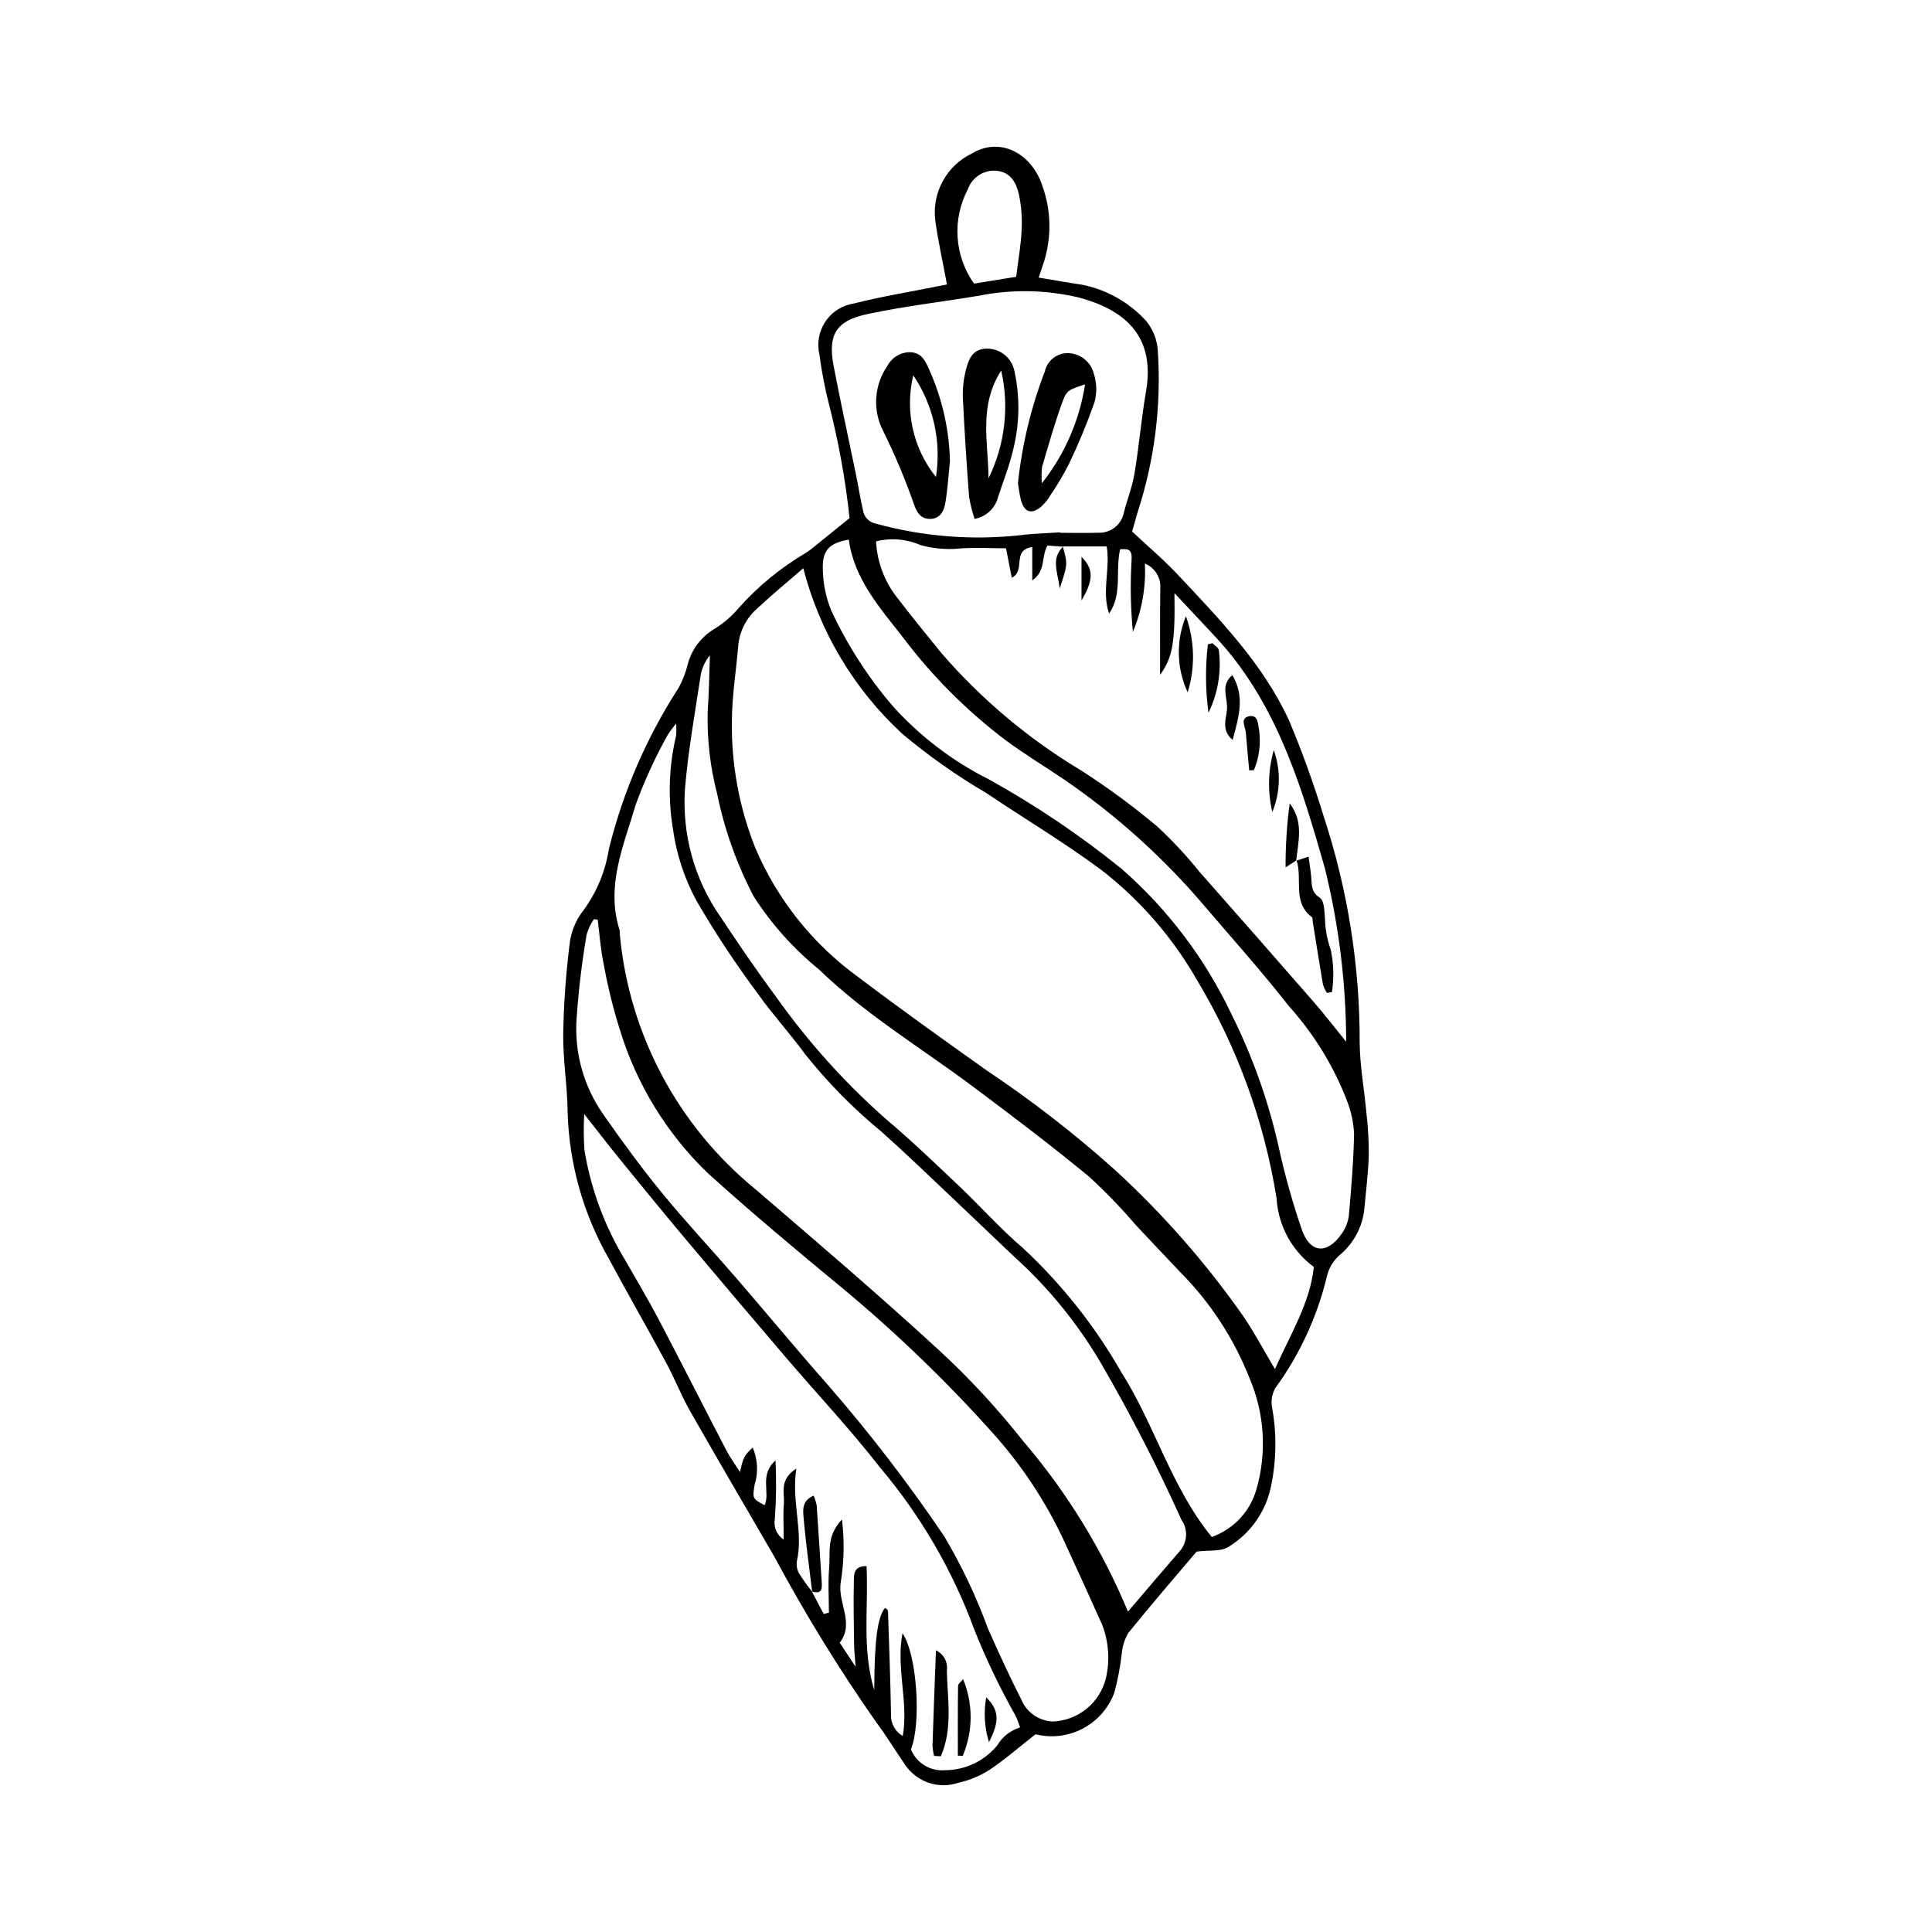 <?xml version="1.0" encoding="UTF-8"?>
<!-- Uploaded to: ICON Repo, www.svgrepo.com, Generator: ICON Repo Mixer Tools -->
<svg fill="#000000" width="800px" height="800px" version="1.1" viewBox="144 144 512 512" xmlns="http://www.w3.org/2000/svg">
 <g>
  <path d="m461.11 555.19c-5.695 6.731-12.027 14.039-18.102 21.555-0.969 1.664-1.555 3.523-1.723 5.445-0.391 3.516-1.055 6.992-1.984 10.402-1.52 4.082-4.492 7.461-8.344 9.492-3.852 2.031-8.32 2.57-12.547 1.516-4.172 3.273-8.023 6.644-12.234 9.469-2.496 1.586-5.254 2.727-8.145 3.367-5.258 1.809-11.078-0.145-14.18-4.766-2.57-3.731-4.922-7.621-7.633-11.242-9.863-14.09-18.887-28.754-27.023-43.914-7.43-12.844-14.961-25.633-22.297-38.527-2.344-4.117-4.066-8.586-6.32-12.762-4.984-9.23-10.215-18.328-15.176-27.566h0.004c-6.828-11.887-10.602-25.281-10.984-38.984-0.055-6.879-1.25-13.758-1.168-20.629 0.141-8.09 0.723-16.164 1.738-24.191 0.41-3.148 1.668-6.129 3.641-8.617 3.508-4.797 5.812-10.367 6.727-16.238 3.762-15.195 10.023-29.66 18.531-42.801 1.031-1.898 1.816-3.922 2.332-6.023 1.027-4.07 3.664-7.547 7.312-9.629 2.328-1.469 4.418-3.285 6.195-5.387 5.141-5.777 11.156-10.715 17.82-14.633 0.836-0.527 1.625-1.117 2.367-1.77 2.863-2.301 5.715-4.621 9.223-7.457v-0.004c-1.055-9.902-2.812-19.715-5.254-29.371-1.203-4.582-2.109-9.238-2.727-13.938-1.418-5.981 2.277-11.98 8.258-13.398 0.324-0.078 0.648-0.141 0.98-0.188 7.266-1.84 14.691-3.039 22.051-4.519 0.93-0.188 1.859-0.363 2.508-0.492-1.086-5.859-2.344-11.41-3.106-17.027h-0.004c-0.43-3.59 0.273-7.219 2.012-10.387 1.734-3.168 4.418-5.715 7.672-7.281 7.266-4.43 15.723-0.375 18.695 8.516 2.375 6.574 2.5 13.75 0.359 20.402-0.371 1.117-0.742 2.231-1.32 3.953 4.082 0.676 7.867 1.352 11.664 1.922h0.004c6.453 1.324 12.32 4.656 16.766 9.52 1.871 2.258 2.969 5.055 3.137 7.981 0.957 14.449-0.855 28.949-5.348 42.719-0.465 1.695-0.957 3.379-1.465 5.156 4.148 3.891 8.375 7.445 12.125 11.449 11.082 11.832 22.496 23.543 29.391 38.461h0.004c3.523 8.379 6.617 16.934 9.27 25.629 6.367 19.383 9.582 39.664 9.516 60.07 0.074 6.086 1.211 12.156 1.762 18.246l0.004-0.004c0.438 3.731 0.652 7.481 0.652 11.23-0.129 4.738-0.723 9.461-1.164 14.188v0.004c-0.422 4.801-2.731 9.242-6.414 12.348-1.801 1.52-3.051 3.59-3.562 5.887-2.551 10.605-7.168 20.602-13.594 29.414-0.957 1.645-1.262 3.582-0.859 5.438 1.211 6.832 1.105 13.832-0.316 20.625-1.344 6.691-5.426 12.52-11.254 16.07-1.949 1.32-5.121 0.836-8.473 1.273zm-101.87 10.66-0.09-0.09 3.137 5.965 1.383-0.355c0-4.043-0.273-8.105 0.078-12.117 0.34-3.844-0.82-8.168 3.383-12.582v0.004c0.68 5.574 0.566 11.219-0.344 16.762-0.809 5.394 3.746 10.727-0.25 15.895l4.219 6.398c-0.215-2.918-0.398-4.422-0.418-5.93-0.07-5.535-0.191-11.074-0.062-16.605 0.039-1.723-0.25-4.184 3.363-4.164 0.574 10.848-1.312 21.812 2.047 32.875 0.031-13.238 0.871-19.438 2.867-21.812 0.266 0.25 0.758 0.496 0.766 0.762 0.312 9.191 0.648 18.379 0.809 27.574v0.004c-0.086 2.309 1.117 4.477 3.121 5.629 1.551-9.172-1.832-17.863-0.086-27.246 3.957 5.809 4.977 24.133 2.238 30.777l-0.004 0.004c1.453 3.59 5.066 5.828 8.934 5.527 5.422 0.008 10.559-2.426 13.984-6.625 1.348-2.269 3.496-3.949 6.023-4.711-0.492-1.285-0.766-2.195-1.176-3.039-4.172-7.387-7.844-15.051-10.984-22.938-5.731-15.609-14.152-30.098-24.875-42.809-7.875-10.125-16.699-19.508-25.043-29.273-8.859-10.367-17.676-20.77-26.453-31.207-5.836-6.949-11.57-13.98-17.301-21.02-3.074-3.773-6.035-7.637-9.688-12.266v-0.004c-0.176 3.184-0.16 6.375 0.059 9.555 1.711 10.371 5.402 20.316 10.879 29.289 2.941 5.152 5.992 10.25 8.75 15.5 6.062 11.543 11.949 23.18 17.961 34.746 0.965 1.859 2.227 3.562 3.621 5.769 0.977-4.102 1.047-4.238 3.383-6.484 1.328 3.106 1.512 6.578 0.52 9.809-0.605 3.711-0.613 3.711 2.633 5.496 1.562-3.457-1.504-8.008 2.894-11.879v-0.004c0.25 5.164 0.191 10.336-0.18 15.492-0.41 2.133 0.516 4.305 2.34 5.488 0-3.805-0.176-6.719 0.051-9.598 0.223-2.824-1.32-6.246 3.301-9.246-1.344 8.977 1.941 16.672 0.133 24.645v0.004c-0.156 1.129 0.074 2.277 0.66 3.258 1.047 1.656 2.188 3.25 3.418 4.777zm66.398-277.04 0.102 0.07-4.156-0.309c-1.766 3.219-0.305 6.574-4.023 9.246v-8.855c-5.582 0.844-1.598 6.277-5.434 8.148l-1.523-7.801c-4.211 0-8.535-0.301-12.797 0.094v0.004c-3.328 0.258-6.672-0.066-9.883-0.961-3.707-1.621-7.844-1.965-11.766-0.98 0.273 5.371 2.191 10.527 5.492 14.773 3.844 5 7.816 9.898 11.801 14.789 10.613 12.289 23.121 22.801 37.051 31.141 6.965 4.477 13.641 9.383 19.992 14.688 4.074 3.75 7.859 7.801 11.324 12.117 10.207 11.547 20.375 23.129 30.504 34.75 2.648 3.039 5.102 6.25 8.43 10.352v-0.004c-0.039-15.465-1.926-30.871-5.625-45.891-5.879-20.59-11.922-41.074-25.988-57.973-2.148-2.578-4.512-4.984-6.793-7.449-2.18-2.352-4.383-4.68-7.106-7.582 0.215 13.066-0.477 17.152-3.809 21.641v-4.016c0.012-6.332-0.043-12.664 0.066-18.996l-0.004 0.004c0.152-2.809-1.488-5.402-4.086-6.473 0.309 6.199-0.777 12.395-3.18 18.117-0.605-6.266-0.727-12.57-0.355-18.855 0.246-3.184-0.895-3.141-3.023-3.051-1.355 5.816 0.691 11.863-2.938 17.055-2.008-5.902 0.375-11.895-0.621-17.793zm-68.758 5.781c-4.269 3.707-8.328 7.027-12.145 10.602v0.004c-2.879 2.484-4.699 5.977-5.078 9.762-0.551 6.688-1.668 13.363-1.695 20.047h-0.004c-0.172 11.508 1.926 22.934 6.176 33.629 5.824 13.75 15.309 25.637 27.418 34.375 11.195 8.473 22.629 16.633 34.074 24.762 11.832 7.902 23.09 16.637 33.691 26.133 12.848 11.754 24.367 24.883 34.34 39.156 2.809 4.164 5.168 8.629 8.215 13.762 4.144-9.344 9.32-17.512 10.309-27.066h0.004c-5.84-4.305-9.461-10.98-9.883-18.223-3.289-20.555-10.508-40.285-21.262-58.109-6.434-11.176-14.988-20.984-25.18-28.887-9.824-7.285-20.379-13.574-30.535-20.414-7.832-4.582-15.266-9.82-22.211-15.66-12.785-11.793-21.895-27.027-26.234-43.871zm86.043 276.5c4.871-5.699 9.305-10.949 13.812-16.133l-0.004-0.004c1.977-2.32 2.129-5.688 0.371-8.18-6.332-14.035-13.367-27.746-21.078-41.074-5.481-9.418-12.211-18.043-20.016-25.641-6.363-5.914-12.594-11.977-18.91-17.938-6.461-6.098-12.852-12.277-19.477-18.195v-0.004c-7.488-6.141-14.301-13.059-20.324-20.645-3.953-5.422-8.535-10.395-12.41-15.867-5.906-7.906-11.348-16.148-16.301-24.68-3.195-5.894-5.309-12.309-6.234-18.949-1.379-8.23-1.105-16.652 0.809-24.777 0.105-1.078 0.113-2.16 0.023-3.238-0.852 0.984-1.625 2.035-2.316 3.137-3.266 5.863-6.066 11.977-8.375 18.277-3.168 10.805-8.051 21.59-4.281 33.359h-0.004c0.055 0.395 0.074 0.789 0.059 1.184 2.461 26.328 15.355 50.578 35.812 67.336 16.34 14.02 32.719 28.02 48.574 42.578 8.145 7.488 15.672 15.617 22.52 24.309 11.559 13.5 20.922 28.734 27.75 45.145zm22.207-19.781h-0.004c5.727-2.027 10.121-6.684 11.812-12.516 2.84-9.797 2.191-20.277-1.832-29.648-4.16-10.516-10.418-20.074-18.398-28.09-3.965-4.144-7.863-8.352-11.812-12.512-3.856-4.516-7.984-8.789-12.367-12.797-10.074-8.273-20.469-16.172-30.922-23.969-13.613-10.156-28.262-18.949-40.547-30.848-6.766-5.5-12.617-12.039-17.328-19.379-4.504-8.594-7.769-17.781-9.703-27.285-1.84-7.09-2.676-14.398-2.481-21.719 0.352-4.949 0.398-9.918 0.586-14.875h-0.004c-1.246 1.512-2.086 3.316-2.438 5.246-1.504 9.957-3.293 19.898-4.148 29.914-0.883 12.168 2.465 24.27 9.473 34.254 4.691 7.082 9.484 14.113 14.551 20.934 8.461 11.965 18.285 22.906 29.281 32.594 6.648 5.606 12.934 11.648 19.254 17.633 5.742 5.438 11.012 11.414 17.023 16.527l-0.004 0.004c10.293 9.582 19.074 20.668 26.047 32.879 8.875 13.953 13.152 30.395 23.957 43.652zm-162.73-163.58-1.02-0.133c-0.832 1.234-1.473 2.59-1.902 4.016-1.34 7.766-2.258 15.594-2.742 23.461-0.332 8.578 2.133 17.035 7.027 24.094 4.977 7.117 10.098 14.16 15.594 20.875 6.379 7.793 13.285 15.156 19.871 22.781 8.008 9.27 15.805 18.719 23.91 27.902l0.004 0.004c11.164 12.801 21.535 26.277 31.051 40.348 4.637 7.809 8.535 16.031 11.648 24.562 2.801 6.32 5.695 12.613 8.824 18.773v0.004c1.414 3.391 4.672 5.656 8.344 5.797 3.289-0.125 6.445-1.32 8.988-3.41 2.543-2.086 4.336-4.949 5.098-8.148 1.066-4.672 0.723-9.551-0.984-14.027-3.316-7.371-6.641-14.742-10.039-22.078-4.906-10.605-11.391-20.406-19.23-29.066-12.277-13.684-25.539-26.445-39.68-38.188-12.043-9.918-24.016-19.945-35.586-30.402-10.875-10.473-18.895-23.551-23.301-37.988-1.832-5.82-3.289-11.754-4.356-17.762-0.781-3.75-1.035-7.606-1.523-11.414zm122.55-102.65 0.016 0.121c3.356 0 6.711 0.09 10.062-0.023v-0.004c3.309 0.156 6.227-2.156 6.828-5.414 0.871-3.438 2.219-6.785 2.797-10.266 1.195-7.207 1.801-14.512 3.043-21.711 2.336-13.523-4.129-21.43-18.246-25.051l-0.004 0.004c-8.504-1.949-17.324-2.086-25.887-0.395-9.922 1.672-19.953 2.805-29.777 4.914-8.309 1.781-10.43 5.535-8.863 13.734 1.809 9.484 3.898 18.918 5.844 28.379 0.676 3.289 1.188 6.613 1.934 9.883l-0.004-0.004c0.289 1.797 1.676 3.215 3.465 3.539 12.414 3.402 25.359 4.438 38.152 3.059 3.523-0.453 7.094-0.523 10.641-0.766zm-56.008 1.922c-4.91 0.875-6.949 2.602-6.891 7.34v-0.004c-0.008 3.934 0.754 7.832 2.242 11.473 4.254 9.148 9.742 17.668 16.312 25.32 7.156 7.957 15.734 14.508 25.293 19.32 12.461 6.891 24.297 14.859 35.367 23.816 12.234 10.719 22.137 23.828 29.098 38.523 5.566 11.156 9.762 22.945 12.488 35.109 1.637 7.512 3.715 14.918 6.223 22.184 2.215 6.094 6.68 6.309 10.41 0.977 1.047-1.422 1.727-3.086 1.969-4.84 0.652-7.266 1.254-14.551 1.391-21.84v0.004c-0.164-2.934-0.781-5.824-1.836-8.57-3.551-9.25-8.773-17.773-15.402-25.137-7.043-9.016-14.695-17.562-22.141-26.262h0.004c-10.855-12.84-23.379-24.164-37.242-33.68-5.231-3.555-10.664-6.832-15.746-10.582-10.266-7.773-19.406-16.926-27.164-27.199-6.141-7.902-12.969-15.473-14.375-25.953zm44.355-69.652c0.559-4.551 1.27-8.445 1.441-12.363 0.176-3.148-0.062-6.305-0.699-9.391-0.691-3.125-2.203-6.051-6.098-6.359-3.305-0.211-6.352 1.797-7.457 4.918-2.062 3.914-3 8.32-2.711 12.734 0.289 4.414 1.797 8.66 4.352 12.27z"/>
  <path d="m487.49 372.11 3.293-1.094c0.273 2.047 0.551 3.695 0.699 5.356 0.188 2.094-0.066 4.035 2.32 5.57 1.141 0.734 1.16 3.504 1.328 5.387h0.004c0.047 2.848 0.562 5.672 1.527 8.352 0.789 3.695 0.895 7.504 0.312 11.238l-1.328 0.223c-0.445-0.703-0.797-1.461-1.047-2.258-0.953-5.559-1.82-11.133-2.719-16.703-0.062-0.387 0.016-0.965-0.211-1.137-5.312-3.961-2.379-10.141-4.086-15.059z"/>
  <path d="m458.28 307.3c2.336 6.496 2.5 13.578 0.465 20.176-2.957-6.367-3.125-13.68-0.465-20.176z"/>
  <path d="m464.26 332.89c-0.812-6.019-0.867-12.117-0.156-18.148l1.211-0.289c0.586 0.617 1.57 1.164 1.695 1.863 0.711 5.676-0.242 11.434-2.75 16.574z"/>
  <path d="m470.57 322.92c3.406 5.57 1.742 11.078 0.078 17.18-3.379-2.922-1.352-6.137-1.461-8.949-0.109-2.746-1.602-5.723 1.383-8.23z"/>
  <path d="m487.59 371.99-2.902 1.879c-0.023-5.676 0.344-11.344 1.098-16.969 3.758 4.894 2.269 10.09 1.711 15.211z"/>
  <path d="m475.05 348.15c-0.301-3.332-0.621-6.664-0.891-10-0.125-1.57-1.684-3.898 0.957-4.352 2.41-0.414 2.227 2.207 2.578 3.785h0.004c0.465 3.566-0.016 7.195-1.395 10.516z"/>
  <path d="m481.17 359.2c-1.266-5.422-1.125-11.074 0.395-16.426 1.914 5.336 1.77 11.191-0.395 16.426z"/>
  <path d="m430.61 303.11v-11.555c3.129 3.152 3.324 6.019 0 11.555z"/>
  <path d="m425.64 288.81c1.328 4.676 1.328 4.676-0.805 11.129-0.527-4.387-2.402-7.875 0.906-11.059z"/>
  <path d="m359.24 565.85c-0.793-6.594-1.73-13.176-2.293-19.789-0.16-1.887-0.445-4.391 2.668-5.703h-0.004c0.371 0.828 0.645 1.691 0.82 2.582 0.473 6.629 0.855 13.262 1.301 19.891 0.129 1.906 0.367 3.797-2.586 2.934z"/>
  <path d="m391.55 609.34c-0.23-0.887-0.375-1.797-0.43-2.715 0.266-8.289 0.59-16.578 0.914-25.266v-0.004c2.047 0.949 3.223 3.129 2.891 5.359 0.184 7.637 1.598 15.441-1.598 22.719z"/>
  <path d="m397.84 609.25c0-6.148-0.035-12.297 0.055-18.445 0.008-0.574 0.805-1.141 1.324-1.828 2.715 6.527 2.68 13.871-0.098 20.371z"/>
  <path d="m406.09 605.68c-1.188-3.844-1.441-7.914-0.738-11.875 3.34 3.293 3.664 6.238 0.738 11.875z"/>
  <path d="m395.75 266.19c-0.387 3.703-0.613 7.43-1.223 11.094-0.359 2.172-1.406 4.266-4.141 4.234-2.301-0.027-3.363-1.621-4.094-3.637-2.309-6.668-5.039-13.184-8.172-19.508-1.441-2.734-2.102-5.812-1.91-8.895 0.195-3.086 1.234-6.055 3.008-8.59 1.238-2.328 3.734-3.711 6.367-3.523 2.824 0.277 3.738 2.477 4.707 4.699 3.406 7.598 5.262 15.801 5.457 24.125zm-3.711 4.219c1.469-9.418-0.68-19.043-6.012-26.945-2.281 9.43-0.059 19.383 6.012 26.945z"/>
  <path d="m413.77 272.02c1.078-10.133 3.473-20.082 7.125-29.598 0.684-3.039 3.519-5.102 6.621-4.816 3.074 0.27 5.633 2.465 6.367 5.461 0.781 2.43 0.844 5.035 0.188 7.5-1.961 5.566-4.219 11.023-6.766 16.344-1.422 2.809-3.027 5.523-4.801 8.129-0.676 1.195-1.535 2.277-2.543 3.211-2.668 2.215-4.574 1.512-5.449-1.93-0.383-1.52-0.539-3.098-0.742-4.301zm17.785-26.16c-4.551 1.531-4.856 1.461-6.176 5.129-1.98 5.516-3.574 11.176-5.234 16.805h0.004c-0.164 1.422-0.176 2.856-0.039 4.277 6.019-7.602 9.961-16.633 11.445-26.211z"/>
  <path d="m402.27 281.5c-0.645-1.914-1.133-3.875-1.457-5.871-0.664-8.855-1.25-17.719-1.66-26.59v0.004c-0.051-2.367 0.227-4.731 0.832-7.019 1.02-4.211 2.602-5.606 5.742-5.637v0.004c3.481 0.066 6.441 2.551 7.109 5.965 1.48 6.781 1.383 13.812-0.277 20.551-0.988 4.406-2.707 8.648-4.109 12.961h0.004c-0.793 2.918-3.203 5.117-6.184 5.633zm3.711-10.77c4.344-8.852 5.527-18.926 3.348-28.543-5.977 9.383-3.477 18.648-3.352 28.543z"/>
 </g>
</svg>